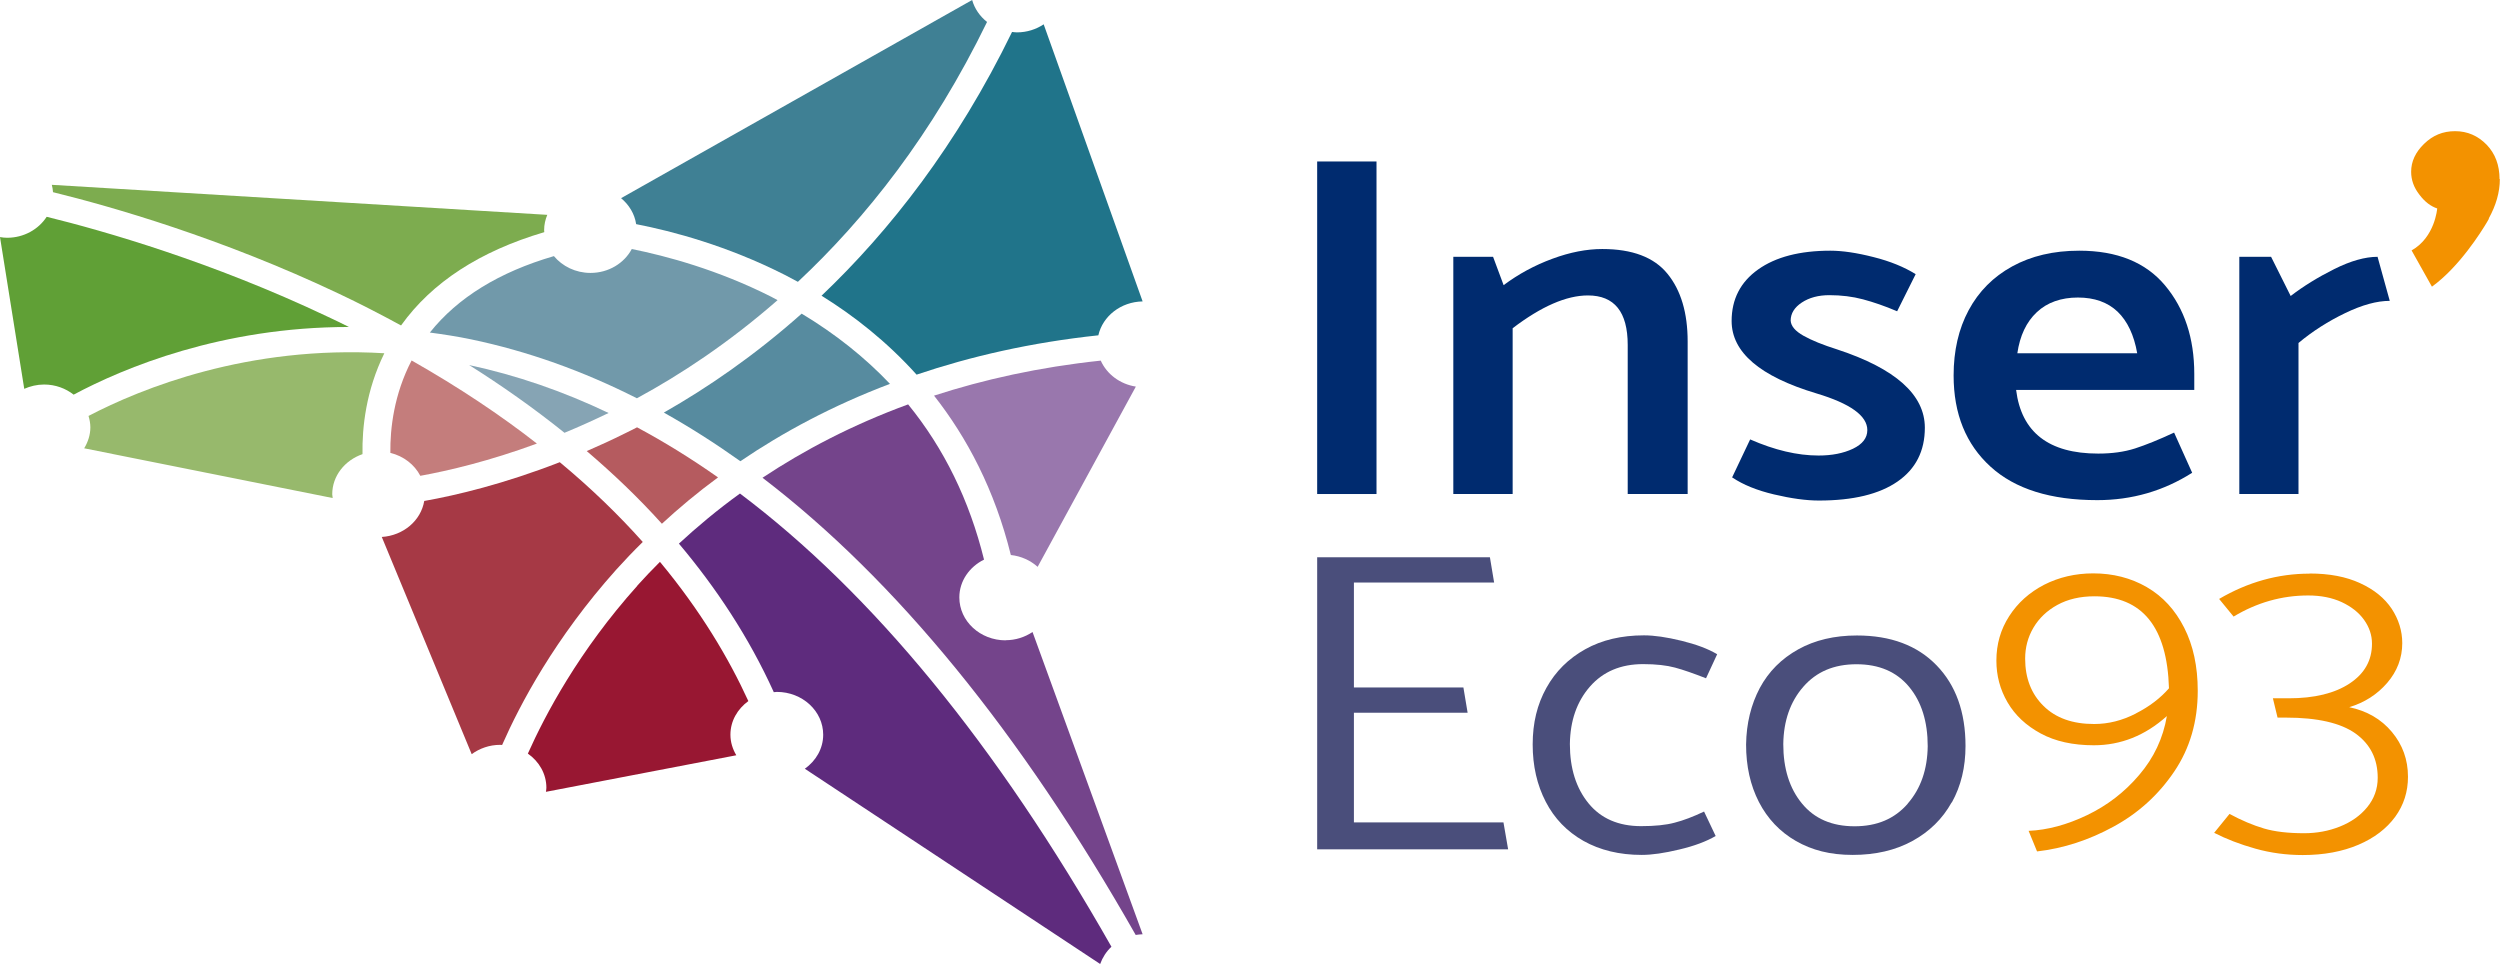 <svg width="166" height="65" viewBox="0 0 166 65" fill="none" xmlns="http://www.w3.org/2000/svg">
<g clip-path="url(#clip0_6283_15285)">
<path d="M91.4 10.722H87.46V32.803H91.4V10.722Z" fill="#002B6F"/>
<path d="M100.44 32.803H96.5V17.052H99.14L99.84 18.934C100.83 18.196 101.9 17.615 103.08 17.181C104.25 16.747 105.36 16.535 106.39 16.535C108.38 16.535 109.83 17.08 110.72 18.178C111.61 19.266 112.06 20.77 112.06 22.671V32.803H108.08V22.902C108.08 20.715 107.2 19.617 105.44 19.617C104.01 19.617 102.34 20.346 100.44 21.795V32.803Z" fill="#002B6F"/>
<path d="M115.01 31.705L116.21 29.177C117.83 29.887 119.34 30.247 120.75 30.247C121.64 30.247 122.4 30.099 123.04 29.795C123.67 29.49 123.99 29.084 123.99 28.558C123.99 27.608 122.86 26.796 120.61 26.122C116.86 24.997 114.98 23.391 114.98 21.315C114.98 19.866 115.57 18.722 116.74 17.892C117.91 17.061 119.51 16.646 121.53 16.646C122.33 16.646 123.28 16.784 124.4 17.07C125.51 17.347 126.45 17.735 127.2 18.205L125.97 20.669C125.15 20.318 124.39 20.06 123.7 19.875C123.01 19.691 122.26 19.599 121.47 19.599C120.74 19.599 120.13 19.765 119.64 20.088C119.15 20.411 118.9 20.817 118.9 21.287C118.92 21.656 119.21 21.988 119.75 22.293C120.29 22.598 121.04 22.902 122 23.206C125.87 24.48 127.81 26.215 127.81 28.401C127.81 29.942 127.21 31.133 126 31.972C124.79 32.812 123.05 33.236 120.77 33.236C119.93 33.236 118.93 33.098 117.8 32.831C116.66 32.563 115.74 32.184 115.04 31.714" fill="#002B6F"/>
<path d="M133.95 23.456H141.91C141.7 22.247 141.26 21.324 140.61 20.697C139.95 20.069 139.07 19.756 137.97 19.756C136.87 19.756 135.93 20.078 135.24 20.734C134.55 21.38 134.12 22.293 133.95 23.465M145.7 25.892H133.87C134.22 28.706 136.04 30.118 139.32 30.118C140.24 30.118 141.05 30.007 141.77 29.776C142.48 29.546 143.35 29.195 144.36 28.724L145.56 31.391C143.66 32.6 141.56 33.209 139.26 33.209C136.16 33.209 133.8 32.471 132.17 30.985C130.54 29.499 129.72 27.488 129.72 24.932C129.72 23.29 130.05 21.841 130.72 20.595C131.39 19.349 132.35 18.381 133.61 17.689C134.87 16.997 136.35 16.646 138.06 16.646C140.57 16.646 142.47 17.412 143.76 18.953C145.05 20.494 145.7 22.45 145.7 24.83V25.901V25.892Z" fill="#002B6F"/>
<path d="M152.63 32.803H148.69V17.052H150.8L152.1 19.654C152.94 19.008 153.91 18.408 155 17.864C156.09 17.32 157.05 17.052 157.87 17.052L158.68 19.977C157.83 19.977 156.85 20.244 155.72 20.789C154.59 21.333 153.56 21.988 152.62 22.773V32.812L152.63 32.803Z" fill="#002B6F"/>
<path d="M87.46 56.397V37.001H98.93L99.21 38.681H89.9V45.647H97.17L97.45 47.326H89.9V54.607H99.83L100.14 56.397H87.46Z" fill="#4A4E7B"/>
<path d="M113.15 53.887L113.92 55.511C113.3 55.871 112.5 56.175 111.51 56.406C110.52 56.646 109.69 56.766 109.01 56.766C107.53 56.766 106.24 56.452 105.14 55.834C104.05 55.216 103.21 54.348 102.64 53.241C102.06 52.125 101.77 50.86 101.77 49.43C101.77 48 102.07 46.773 102.68 45.675C103.29 44.577 104.15 43.728 105.26 43.11C106.37 42.491 107.67 42.187 109.16 42.187C109.84 42.187 110.67 42.307 111.65 42.547C112.63 42.787 113.42 43.082 114.02 43.442L113.28 45.038C112.45 44.715 111.77 44.475 111.22 44.328C110.67 44.18 109.97 44.097 109.1 44.097C107.62 44.097 106.44 44.595 105.57 45.592C104.7 46.588 104.26 47.862 104.24 49.403C104.24 51.017 104.65 52.328 105.48 53.343C106.3 54.348 107.47 54.856 108.97 54.856C109.88 54.856 110.62 54.782 111.2 54.625C111.78 54.477 112.43 54.228 113.15 53.887Z" fill="#4A4E7B"/>
<path d="M126.67 53.361C127.54 52.364 127.98 51.091 128 49.55C128 47.917 127.59 46.597 126.76 45.601C125.93 44.604 124.77 44.106 123.27 44.106C121.77 44.106 120.61 44.604 119.74 45.601C118.87 46.597 118.43 47.871 118.41 49.412C118.41 51.026 118.82 52.346 119.65 53.352C120.47 54.358 121.64 54.865 123.14 54.865C124.64 54.865 125.8 54.367 126.67 53.37M129.59 53.278C128.98 54.376 128.11 55.225 126.98 55.843C125.85 56.461 124.53 56.766 123.02 56.766C121.51 56.766 120.32 56.452 119.25 55.843C118.18 55.225 117.36 54.358 116.79 53.25C116.22 52.134 115.94 50.87 115.94 49.439C115.96 48.028 116.27 46.782 116.85 45.684C117.44 44.586 118.29 43.737 119.4 43.119C120.51 42.501 121.81 42.196 123.3 42.196C125.55 42.196 127.31 42.86 128.59 44.18C129.87 45.499 130.51 47.289 130.51 49.532C130.51 50.944 130.21 52.189 129.6 53.287" fill="#4A4E7B"/>
<path d="M141.82 47.373C142.73 46.911 143.46 46.348 144.02 45.702C143.9 41.633 142.25 39.594 139.07 39.594C138.12 39.594 137.3 39.788 136.61 40.166C135.92 40.544 135.39 41.052 135.02 41.679C134.65 42.307 134.47 42.99 134.47 43.737C134.47 45.029 134.88 46.081 135.69 46.874C136.5 47.677 137.62 48.074 139.05 48.074C140 48.074 140.92 47.843 141.83 47.373M142.56 38.994C143.61 39.603 144.43 40.498 145.03 41.679C145.63 42.86 145.93 44.254 145.93 45.868C145.93 47.908 145.41 49.689 144.37 51.23C143.33 52.77 141.99 53.989 140.35 54.883C138.71 55.779 137.02 56.332 135.26 56.535L134.7 55.169C135.96 55.114 137.25 54.764 138.58 54.127C139.91 53.49 141.07 52.604 142.04 51.46C143.02 50.316 143.63 49.015 143.88 47.548C142.44 48.84 140.82 49.486 139.03 49.486C137.65 49.486 136.47 49.227 135.5 48.701C134.53 48.175 133.8 47.492 133.3 46.634C132.8 45.776 132.56 44.853 132.56 43.866C132.56 42.777 132.84 41.799 133.41 40.913C133.98 40.028 134.75 39.336 135.73 38.828C136.71 38.33 137.8 38.072 138.99 38.072C140.31 38.072 141.49 38.376 142.55 38.985" fill="#F39200"/>
<path d="M153.35 38.081C154.67 38.081 155.79 38.293 156.72 38.727C157.65 39.151 158.34 39.723 158.81 40.424C159.27 41.126 159.51 41.892 159.51 42.704C159.51 43.691 159.17 44.577 158.51 45.343C157.84 46.118 157 46.653 155.99 46.957C157.17 47.206 158.11 47.751 158.82 48.6C159.53 49.449 159.89 50.436 159.89 51.58C159.89 52.568 159.61 53.453 159.04 54.238C158.47 55.013 157.66 55.64 156.6 56.092C155.54 56.544 154.31 56.775 152.9 56.775C151.83 56.775 150.78 56.637 149.76 56.351C148.74 56.065 147.83 55.714 147.02 55.299L148.04 54.044C148.84 54.477 149.61 54.8 150.33 55.013C151.05 55.225 151.94 55.326 152.99 55.326C153.84 55.326 154.63 55.179 155.37 54.883C156.11 54.588 156.72 54.164 157.18 53.601C157.64 53.038 157.88 52.392 157.88 51.645C157.88 50.39 157.39 49.412 156.4 48.701C155.41 48 153.87 47.649 151.79 47.649H151.23L150.92 46.367H151.97C153.68 46.367 155.03 46.035 156.02 45.38C157.01 44.724 157.5 43.848 157.5 42.74C157.5 42.168 157.32 41.642 156.97 41.153C156.62 40.664 156.12 40.277 155.49 39.981C154.85 39.686 154.11 39.539 153.26 39.539C151.51 39.539 149.86 40.009 148.31 40.941L147.35 39.769C149.27 38.644 151.27 38.09 153.35 38.09" fill="#F39200"/>
<path d="M165.97 11.894C165.97 10.962 165.68 10.196 165.11 9.606C164.53 9.015 163.84 8.71 163.02 8.71C162.2 8.71 161.54 8.987 160.96 9.55C160.38 10.113 160.1 10.731 160.1 11.405C160.1 11.949 160.28 12.457 160.65 12.927C161.01 13.407 161.41 13.702 161.83 13.841C161.83 13.841 161.69 15.751 160.13 16.628L161.48 19.036C163.29 17.726 164.74 15.419 165.15 14.727C165.15 14.717 165.16 14.699 165.17 14.69C165.23 14.579 165.27 14.514 165.27 14.514H165.25C165.73 13.647 165.99 12.771 165.99 11.885" fill="#F39200"/>
<path d="M66.78 42.519C65.08 42.519 63.7 41.246 63.7 39.668C63.7 38.579 64.37 37.638 65.34 37.158C64.37 33.227 62.69 29.785 60.3 26.851C56.57 28.217 53.37 29.905 50.63 31.723C59.48 38.487 67.77 48.627 75.41 62.081C75.56 62.053 75.72 62.044 75.87 62.035L68.56 41.965C68.05 42.307 67.44 42.51 66.77 42.51" fill="#74448B"/>
<path d="M42.32 38.893C38.44 43.22 36.2 47.465 35.05 50.039C35.79 50.556 36.28 51.377 36.28 52.309C36.28 52.401 36.26 52.494 36.25 52.577L48.89 50.15C48.65 49.744 48.5 49.283 48.5 48.784C48.5 47.871 48.97 47.077 49.69 46.551C48.39 43.709 46.52 40.554 43.82 37.306C43.29 37.841 42.78 38.367 42.31 38.893" fill="#981732"/>
<path d="M49.14 32.766C47.63 33.855 46.29 34.98 45.08 36.097C47.55 39.031 49.72 42.298 51.38 45.961C51.44 45.961 51.51 45.942 51.58 45.942C53.28 45.942 54.66 47.216 54.66 48.784C54.66 49.707 54.18 50.519 53.44 51.045L73.05 64.009C73.21 63.575 73.46 63.179 73.8 62.865C66.17 49.43 57.92 39.382 49.14 32.775" fill="#5E2B7D"/>
<path d="M42.68 35.986C41.11 34.224 39.29 32.452 37.17 30.69C33.47 32.129 30.31 32.886 28.17 33.264C27.95 34.565 26.79 35.562 25.35 35.654L31.32 50.076C31.84 49.698 32.49 49.458 33.21 49.458C33.26 49.458 33.3 49.467 33.34 49.467C34.52 46.782 36.84 42.381 40.92 37.822C41.46 37.223 42.05 36.604 42.68 35.986Z" fill="#A63945"/>
<path d="M37.49 28.734C38.43 28.346 39.41 27.903 40.41 27.423C37.38 25.975 34.29 24.913 31.15 24.24C33.28 25.578 35.42 27.082 37.49 28.743" fill="#86A4B4"/>
<path d="M47.67 31.695C45.9 30.45 44.11 29.343 42.3 28.374C42.04 28.512 41.77 28.641 41.51 28.77C40.64 29.204 39.79 29.592 38.96 29.952C40.7 31.437 42.38 33.033 43.95 34.777C45.07 33.744 46.3 32.711 47.67 31.705" fill="#B55B5F"/>
<path d="M5.88 27.626C5.95 27.866 6 28.115 6 28.374C6 28.881 5.84 29.352 5.59 29.767L22.09 33.07C22.09 32.987 22.06 32.904 22.06 32.821C22.06 31.594 22.9 30.561 24.07 30.155C24.04 28.383 24.3 25.938 25.52 23.456C16.48 22.911 9.38 25.79 5.88 27.617" fill="#97B96C"/>
<path d="M27.91 31.594C29.79 31.253 32.49 30.616 35.65 29.453C33.24 27.571 30.47 25.716 27.33 23.935C26.16 26.187 25.9 28.448 25.92 30.072C26.8 30.284 27.52 30.847 27.91 31.594Z" fill="#C47D7C"/>
<path d="M73.09 23.945C68.99 24.378 65.32 25.2 62.02 26.27C64.21 29.056 66.05 32.526 67.12 36.853C67.81 36.927 68.42 37.213 68.9 37.638L75.42 25.67C74.36 25.504 73.49 24.84 73.09 23.945Z" fill="#9977AD"/>
<path d="M59.1 25.495C57.43 23.732 55.47 22.173 53.23 20.826C50.09 23.622 46.95 25.762 44.08 27.396C45.79 28.355 47.49 29.435 49.16 30.625C51.97 28.715 55.27 26.934 59.1 25.486" fill="#578B9F"/>
<path d="M52.09 18.242C52.38 18.39 52.68 18.547 52.98 18.713C57.46 14.524 61.91 8.923 65.54 1.458C65.06 1.08 64.71 0.572 64.55 0L41.24 13.158C41.77 13.601 42.14 14.201 42.24 14.883C44.66 15.354 48.28 16.314 52.09 18.242Z" fill="#3F8094"/>
<path d="M23.15 21.702C22.69 21.472 22.22 21.241 21.74 21.02C14.05 17.375 6.89 15.326 3.1 14.395C2.56 15.225 1.59 15.788 0.47 15.788C0.31 15.788 0.16 15.769 0 15.742L1.61 25.818C2.01 25.642 2.46 25.532 2.93 25.532C3.68 25.532 4.36 25.79 4.89 26.205C8.24 24.415 14.73 21.712 23.15 21.712" fill="#60A036"/>
<path d="M60.86 24.877C64.44 23.668 68.43 22.745 72.93 22.265C73.22 20.992 74.42 20.041 75.87 20.014L69.3 1.615C68.8 1.947 68.19 2.15 67.52 2.15C67.41 2.15 67.3 2.131 67.2 2.122C63.54 9.642 59.07 15.336 54.55 19.636C56.68 20.955 58.88 22.671 60.87 24.886" fill="#20748A"/>
<path d="M28.54 22.081C29.44 22.201 30.35 22.339 31.28 22.533C35.03 23.317 38.7 24.628 42.29 26.445C45.19 24.877 48.4 22.754 51.63 19.931C51.49 19.857 51.36 19.783 51.22 19.709C47.66 17.91 44.24 16.997 41.95 16.535C41.45 17.476 40.41 18.122 39.21 18.122C38.22 18.122 37.34 17.679 36.78 17.006C33.14 18.067 30.39 19.765 28.55 22.072" fill="#7199AA"/>
<path d="M36.14 15.409C36.14 15.409 36.13 15.326 36.13 15.28C36.13 14.92 36.21 14.579 36.34 14.265L3.44 12.272C3.48 12.429 3.51 12.595 3.52 12.761C7.39 13.712 14.69 15.797 22.51 19.506C23.84 20.134 25.22 20.844 26.63 21.61C28.68 18.741 31.88 16.674 36.13 15.419" fill="#7DAC4F"/>
</g>
<defs>
<clipPath id="clip0_6283_15285">
<rect width="166" height="65" fill="white"/>
</clipPath>
</defs>
</svg>
